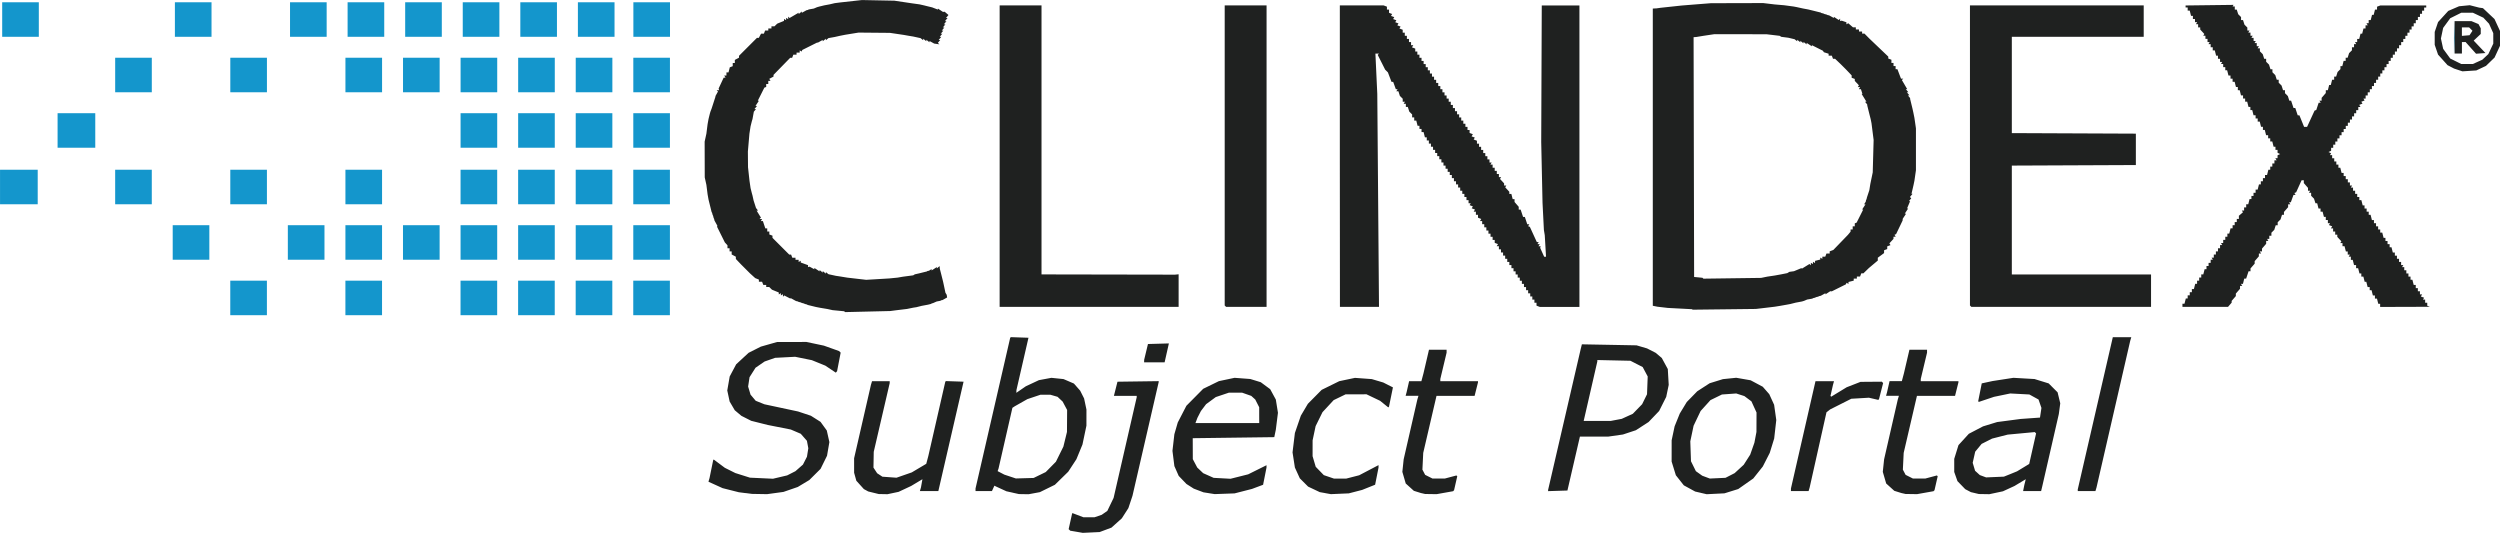 <?xml version="1.0" encoding="UTF-8"?>
<svg width="202.22mm" height="43.1mm" version="1.1" viewBox="0 0 202.22 43.1" xmlns="http://www.w3.org/2000/svg" xmlns:cc="http://creativecommons.org/ns#" xmlns:dc="http://purl.org/dc/elements/1.1/" xmlns:rdf="http://www.w3.org/1999/02/22-rdf-syntax-ns#">
 <g transform="translate(-2.637 -49.469)">
  <g transform="translate(-.254 44.619)" stroke-width=".085">
   <path d="m21.517 28.951v-1.397h2.963v2.794h-2.963zm9.313 0v-1.397h2.963v2.794h-2.963zm9.313 0v-1.397h2.963v2.794h-2.963zm4.657 0v-1.397h2.963v2.794h-2.963zm4.657 0v-1.397h2.963v2.794h-2.963zm4.657 0v-1.397h2.963v2.794h-2.963zm-37.253-4.487v-1.397h2.963v2.794h-2.963zm9.313 0v-1.397h2.963v2.794h-2.963zm4.657 0v-1.397h2.963v2.794h-2.963zm4.657 0v-1.397h2.963v2.794h-2.963zm4.657 0v-1.397h2.963v2.794h-2.963zm4.657 0v-1.397h2.963v2.794h-2.963zm4.657 0v-1.397h2.963v2.794h-2.963zm4.657 0v-1.397h2.963v2.794h-2.963zm-51.223-4.487v-1.397h3.048v2.794h-3.048zm9.313 0v-1.397h2.963v2.794h-2.963zm9.313 0v-1.397h2.963v2.794h-2.963zm9.313 0v-1.397h2.963v2.794h-2.963zm9.313 0v-1.397h2.963v2.794h-2.963zm4.657 0v-1.397h2.963v2.794h-2.963zm4.657 0v-1.397h2.963v2.794h-2.963zm4.657 0v-1.397h2.963v2.794h-2.963zm-46.567-4.572v-1.397h3.048v2.794h-3.048zm32.597 0v-1.397h2.963v2.794h-2.963zm4.657 0v-1.397h2.963v2.794h-2.963zm4.657 0v-1.397h2.963v2.794h-2.963zm4.657 0v-1.397h2.963v2.794h-2.963zm-41.91-4.487v-1.397h2.963v2.794h-2.963zm9.313 0v-1.397h2.963v2.794h-2.963zm9.313 0v-1.397h2.963v2.794h-2.963zm4.657 0v-1.397h2.963v2.794h-2.963zm4.657 0v-1.397h2.963v2.794h-2.963zm4.657 0v-1.397h2.963v2.794h-2.963zm4.657 0v-1.397h2.963v2.794h-2.963zm4.657 0v-1.397h2.963v2.794h-2.963zm147.27-3.048v-1.355l0.057 1.405-0.058 1.304v-1.355zm-198.32-1.439v-1.397h2.963v2.794h-2.963zm13.97 0v-1.397h2.963v2.794h-2.963zm9.313 0v-1.397h2.963v2.794h-2.963zm4.657 0v-1.397h2.963v2.794h-2.963zm4.657 0v-1.397h2.963v2.794h-2.963zm4.657 0v-1.397h2.963v2.794h-2.963zm4.657 0v-1.397h2.963v2.794h-2.963zm4.657 0v-1.397h2.963v2.794h-2.963zm4.487 0v-1.397h2.963v2.794h-2.963z" fill="#1496cc"/>
   <path d="m89.97 47.864-0.508-0.086-0.065-0.063-0.065-0.063 0.14-0.63 0.14-0.63 0.015-0.019 0.015-0.019 0.881 0.335h0.904l0.576-0.195 0.229-0.159 0.229-0.159 0.254-0.526 0.254-0.526 1.869-8.143v-0.112h-1.844l0.288-1.143 3.334-0.046v0.075l-1.06 4.6-1.06 4.6-0.166 0.498-0.166 0.498-0.265 0.413-0.265 0.413-0.837 0.752-0.958 0.358-1.362 0.065zm-26.782-3.128-0.535-0.069-1.31-0.331-1.146-0.52 0.044-0.151 0.044-0.151 0.294-1.439 0.042-0.058 0.902 0.674 0.847 0.423 1.185 0.374 1.863 0.086 1.147-0.27 0.669-0.341 0.607-0.533 0.324-0.635 0.11-0.685-0.113-0.604-0.498-0.568-0.806-0.344-1.863-0.368-1.338-0.336-0.797-0.404-0.535-0.451-0.414-0.706-0.096-0.447-0.096-0.447 0.197-1.133 0.523-0.982 1.004-0.93 0.992-0.501 1.321-0.376 2.371-8.46e-4 1.407 0.297 1.218 0.434 0.14 0.13-0.145 0.751-0.145 0.751-0.104 0.119-0.846-0.567-1.091-0.443-1.351-0.274-1.622 0.085-0.847 0.296-0.368 0.253-0.368 0.253-0.485 0.765-0.114 0.757 0.196 0.653 0.418 0.497 0.706 0.283 2.721 0.582 1.037 0.345 0.779 0.494 0.506 0.698 0.21 0.938-0.095 0.553-0.095 0.553-0.522 1.06-0.909 0.904-0.936 0.562-1.157 0.399-1.325 0.181-1.215-0.021-0.535-0.069zm10.357-0.028-0.423-0.104-0.177-0.096-0.177-0.096-0.609-0.674-0.18-0.647-0.001-1.172 1.362-5.94 0.089-0.296h1.428v0.156l-1.291 5.559-0.011 0.638-0.011 0.638 0.149 0.228 0.149 0.228 0.426 0.279 1.14 0.082 1.235-0.43 1.171-0.695 0.167-0.631 1.373-6.008 0.026-0.026 0.026-0.026 1.426 0.049-2.04 8.846-1.493 0.001 0.087-0.296 0.059-0.331 0.059-0.331-0.913 0.547-1.016 0.476-0.897 0.19-0.711-0.014-0.423-0.104zm11.261-0.007-0.508-0.112-0.847-0.39-0.125-0.063-0.199 0.437h-1.327v-0.211l2.804-12.188 0.053-0.053 1.426 0.049-0.487 2.117-0.487 2.117-0.008 0.22 0.765-0.527 1.061-0.497 1.01-0.188 0.98 0.101 0.841 0.362 0.506 0.576 0.159 0.315 0.159 0.315 0.19 0.897-0.001 0.652-0.001 0.652-0.32 1.524-0.491 1.191-0.661 1.01-1.079 1.056-1.214 0.596-0.912 0.169-0.781-0.013-0.508-0.112zm2.183-1.427 0.49-0.24 0.823-0.836 0.302-0.611 0.302-0.611 0.145-0.593 0.145-0.593 0.012-1.778-0.181-0.339-0.181-0.339-0.206-0.193-0.206-0.193-0.288-0.083-0.288-0.083h-0.811l-1.053 0.354-1.016 0.575-0.196 0.129-0.561 2.455-0.561 2.455-0.037 0.105-0.037 0.105 0.545 0.284 0.931 0.309 1.439-0.041 0.49-0.24zm13.705 1.471-0.453-0.071-0.787-0.298-0.593-0.378-0.627-0.653-0.35-0.794-0.155-1.231 0.077-0.673 0.077-0.673 0.137-0.474 0.137-0.474 0.7-1.355 0.679-0.686 0.679-0.686 1.27-0.62 1.27-0.268 1.27 0.095 0.847 0.261 0.762 0.563 0.456 0.838 0.172 1.069-0.086 0.685-0.086 0.685-0.125 0.603-6.596 0.085 0.003 0.847 0.003 0.847 0.179 0.339 0.179 0.339 0.481 0.457 0.847 0.378 1.367 0.074 1.427-0.359 1.482-0.737 1.4e-4 0.188-0.138 0.697-0.138 0.697-0.899 0.336-1.407 0.361-1.609 0.058-0.453-0.071zm4.051-6.314v-0.638l-0.16-0.314-0.16-0.314-0.161-0.146-0.161-0.146-0.733-0.258h-1.085l-1.052 0.354-0.785 0.576-0.209 0.276-0.209 0.276-0.141 0.275-0.141 0.275-0.161 0.424h5.16zm5.35 6.307-0.45-0.08-0.944-0.447-0.671-0.671-0.199-0.436-0.199-0.436-0.19-1.226 0.095-0.784 0.095-0.784 0.24-0.699 0.24-0.699 0.285-0.482 0.285-0.482 0.558-0.564 0.558-0.564 0.712-0.351 0.712-0.351 1.27-0.267 1.36 0.099 0.926 0.275 0.392 0.198 0.392 0.198-0.16 0.781-0.16 0.781-0.028 0.028-0.028 0.028-0.661-0.533-1.101-0.527-1.693 0.005-0.481 0.233-0.481 0.233-0.452 0.488-0.452 0.488-0.278 0.564-0.278 0.564-0.122 0.575-0.122 0.575-2e-3 1.282 0.127 0.429 0.127 0.429 0.327 0.337 0.327 0.337 0.816 0.278h1.004l1.04-0.267 1.566-0.821 7e-5 0.099 7e-5 0.099-0.275 1.387-1.052 0.421-1.077 0.279-1.449 0.063-0.45-0.08zm7.901 0.031-0.169-0.038-0.572-0.179-0.657-0.593-0.274-0.941 0.106-1.012 0.554-2.421 0.554-2.421 0.089-0.296h-1.039l0.081-0.296 0.101-0.445 0.101-0.445h0.993l0.169-0.635 0.445-1.905h1.425v0.236l-0.508 2.126v0.179h3.048v0.092l-0.137 0.547-0.137 0.547h-3.082l-0.537 2.307-0.537 2.307-0.066 1.355 0.222 0.423 0.59 0.296 1.016-0.002 0.923-0.246 0.067 0.067-0.129 0.564-0.129 0.564-0.081 0.081-1.329 0.237-0.931-0.014-0.169-0.038zm22.479-0.052-0.466-0.107-0.918-0.502-0.322-0.408-0.322-0.408-0.171-0.554-0.171-0.554 1e-3 -0.859 1e-3 -0.859 0.24-1.132 0.417-1.032 0.283-0.467 0.283-0.467 0.424-0.434 0.424-0.434 1.004-0.65 1.074-0.332 1.075-0.11 1.164 0.203 0.49 0.261 0.49 0.261 0.527 0.601 0.197 0.43 0.197 0.43 0.087 0.616 0.087 0.616-0.169 1.495-0.359 1.163-0.562 1.101-0.77 0.968-1.218 0.855-1.113 0.347-1.439 0.071-0.466-0.107zm2.358-1.406 0.368-0.189 0.736-0.678 0.262-0.409 0.262-0.409 0.17-0.483 0.17-0.483 0.166-0.871 6e-3 -1.572-0.206-0.451-0.206-0.451-0.571-0.427-0.659-0.211-1.155 0.083-0.93 0.455-0.796 0.88-0.284 0.596-0.284 0.596-0.133 0.632-0.133 0.632 0.055 1.609 0.396 0.803 0.258 0.184 0.258 0.184 0.306 0.114 0.306 0.114 1.27-0.059zm14.025 1.458-0.169-0.038-0.572-0.179-0.657-0.593-0.274-0.941 0.106-1.012 0.554-2.421 0.554-2.421 0.089-0.296h-1.039l0.081-0.296 0.101-0.445 0.101-0.445h0.993l0.169-0.635 0.445-1.905h1.425v0.236l-0.508 2.126v0.179h3.048v0.092l-0.137 0.547-0.137 0.547h-3.082l-1.073 4.614-0.066 1.355 0.222 0.423 0.59 0.296 1.016-0.002 0.923-0.246 0.033 0.033 0.033 0.033-0.129 0.564-0.129 0.564-0.081 0.081-1.329 0.237-0.931-0.014-0.169-0.038zm5.776-0.035-0.32-0.075-0.23-0.121-0.23-0.121-0.628-0.649-0.261-0.741v-1.062l0.343-1.109 0.839-0.918 0.574-0.3 0.574-0.3 1.141-0.349 1.907-0.251 1.559-0.111 0.117-0.781-0.118-0.34-0.118-0.34-0.371-0.204-0.371-0.204-1.546-0.081-1.314 0.272-1.225 0.411-0.054-0.053 0.144-0.723 0.144-0.723 0.868-0.188 1.693-0.262 1.707 0.098 1.146 0.354 0.361 0.361 0.361 0.361 0.107 0.444 0.107 0.444-0.115 0.866-1.341 5.852-0.092 0.381h-1.457l0.049-0.244 0.049-0.244 0.118-0.472-0.457 0.274-0.457 0.274-0.466 0.215-0.466 0.215-1.101 0.234-0.847-0.014-0.32-0.075zm2.882-1.542 0.53-0.217 0.983-0.597 0.279-1.235 0.279-1.235-0.107-0.107-2.191 0.205-0.631 0.161-0.631 0.161-0.423 0.214-0.423 0.214-0.52 0.631-0.101 0.449-0.101 0.449 0.193 0.645 0.384 0.349 0.254 0.094 0.254 0.094 1.439-0.061zm-37.402 1.336v-0.051l2.633-11.376 0.099-0.399 4.422 0.082 0.847 0.248 0.697 0.356 0.496 0.417 0.244 0.448 0.244 0.448 0.037 0.641 0.037 0.641-0.101 0.485-0.101 0.485-0.573 1.141-0.427 0.446-0.427 0.446-1.027 0.664-1.048 0.346-1.185 0.169-2.295 0.003-0.505 2.18-0.505 2.18-1.563 0.049v-0.051zm5.507-5.713 0.45-0.085 0.896-0.41 0.752-0.774 0.198-0.402 0.198-0.402 0.055-1.439-0.203-0.381-0.203-0.381-0.495-0.254-0.495-0.254-2.679-0.06v0.117l-0.508 2.215-0.508 2.215-0.088 0.381h2.181zm14.136 5.652v-0.106l1.985-8.678h1.498l-0.041 0.148-0.041 0.148-0.102 0.449-0.102 0.449 0.061 0.06 1.25-0.762 0.56-0.218 0.56-0.218 1.721-0.014 0.108 0.108-0.334 1.304-0.06 0.06-0.757-0.176-1.424 0.084-1.709 0.862-0.299 0.234-1.359 6.075-0.044 0.148-0.044 0.148h-1.428v-0.106zm23.198 0.042-1e-3 -0.064 1.419-6.16 1.419-6.16h1.495l-0.044 0.148-0.044 0.148-1.362 5.927-1.362 5.927-0.088 0.296h-1.428l-1e-3 -0.064zm-75.518-10.456 0.004-0.106 0.306-1.27 1.692-0.048-0.345 1.53h-1.659zm-24.225-3.992-0.035-0.033-0.938-0.09-0.417-0.092-0.593-0.099-0.339-0.066-0.212-0.052-0.212-0.052-0.254-0.062-0.042-0.034-0.169-0.042-0.085-0.042-0.169-0.042-0.085-0.042-0.169-0.042-0.085-0.042-0.127-0.027-0.423-0.234-0.044 0.032-0.485-0.251-0.106 0.106v-0.208l-0.169 0.105v-0.189l-0.169 0.105v-0.159l-0.55-0.225-0.224-0.219h-0.242v-0.169h-0.236l-0.049-0.127-0.049-0.127h-0.259v-0.175l-0.298-0.122-0.422-0.383-0.718-0.718-0.425-0.446v-0.183l-0.339-0.181v-0.248h-0.169v-0.254h-0.169v-0.242l-0.212-0.229-0.63-1.265 0.023-0.085-0.234-0.423-0.027-0.127-0.042-0.085-0.042-0.169-0.042-0.085-0.042-0.169-0.034-0.042-0.062-0.254-0.095-0.381-0.047-0.191-0.047-0.191-0.038-0.212-0.038-0.212-0.096-0.762-0.067-0.304-0.067-0.304-0.004-1.446-0.004-1.446 0.142-0.647 0.096-0.762 0.077-0.423 0.104-0.423 0.049-0.169 0.097-0.254 0.151-0.466 0.151-0.466 0.013-0.085 0.1-0.179 0.1-0.179-0.053-0.053-0.053-0.053h0.198l-0.042-0.136 0.41-0.88h0.15l-0.105-0.169h0.179v-0.254h0.166l0.052-0.206 0.052-0.206 0.239-0.092v-0.259h0.169v-0.248l0.169-0.091 0.169-0.091v-0.151l1.451-1.451h0.151l0.181-0.339h0.23l0.049-0.127 0.049-0.127h0.259v-0.169h0.254v-0.169h0.242l0.112-0.109 0.112-0.109 0.55-0.225v-0.159l0.169 0.105v-0.189l0.169 0.105v-0.208l0.113 0.113 0.734-0.43v0.113l0.254-0.211v0.111l0.381-0.212 0.127-0.027 0.042-0.034 0.423-0.074 0.254-0.108 0.169-0.049 0.423-0.103 0.423-0.078 0.423-0.099 0.438-0.057 1.763-0.195 2.62 0.053 1.444 0.215 0.593 0.082 0.381 0.087 0.339 0.085 0.296 0.07 0.466 0.18v-0.084l0.414 0.272 0.136-0.015 0.309 0.265-0.203 0.245h0.126l-0.211 0.254h0.126l-0.211 0.254h0.126l-0.105 0.127-0.105 0.127h0.126l-0.211 0.254h0.126l-0.211 0.254h0.126l-0.105 0.127-0.105 0.127h0.126l-0.211 0.254h0.126l-0.189 0.227 0.122 0.122-0.42-0.061-0.381-0.21v0.111l-0.254-0.211v0.126l-0.254-0.211v0.126l-0.106-0.085-0.106-0.085-0.593-0.13-0.381-0.063-0.381-0.068-1.119-0.166-2.542-0.023-1.08 0.176-0.423 0.083-0.423 0.096-0.508 0.091-0.212 0.174v-0.126l-0.254 0.211v-0.111l-0.381 0.212-0.085 0.007-1.185 0.592-0.028 0.064-0.028 0.064-0.155-0.096v0.179h-0.254v0.169h-0.259l-0.049 0.127-0.049 0.127h-0.157l-1.349 1.382v0.136l-0.343 0.184 0.099 0.161h-0.179v0.254h-0.169v0.24l-0.148 0.056-0.532 1.058h0.091l-0.277 0.423h0.125l-0.211 0.254h0.126l-0.174 0.212-0.107 0.593-0.052 0.169-0.106 0.423-0.092 0.593-0.124 1.439 0.01 1.27 0.06 0.55 0.06 0.55 0.087 0.593 0.106 0.423 0.048 0.169 0.09 0.406 0.196 0.61 0.084 0.106 0.084 0.106h-0.119l0.175 0.283 0.175 0.283-0.111 0.111h0.208l-0.105 0.169h0.166l0.196 0.593h0.156v0.254h0.169v0.236l0.254 0.097v0.175l1.355 1.355h0.151l0.097 0.254h0.259v0.169h0.254v0.179l0.169-0.105v0.145l0.593 0.214v0.158l0.127-0.036 0.191 0.106 0.191 0.106v-0.11l0.212 0.139 0.212 0.139v-0.109l0.127 0.105 0.127 0.105v-0.126l0.254 0.211v-0.126l0.106 0.085 0.106 0.085 0.593 0.13 0.339 0.051 0.593 0.097 1.524 0.176 1.863-0.111 0.677-0.067 0.423-0.073 0.841-0.112 0.132-0.082 0.339-0.075 0.381-0.095 0.254-0.062 0.042-0.034 0.127-0.024 0.106-0.067 0.106-0.067v0.114l0.423-0.277v0.109l0.226-0.187 0.007 0.104 0.007 0.104 0.098 0.381 0.085 0.339 0.085 0.339 0.082 0.381 0.107 0.508 0.102 0.169 0.016 0.107 0.016 0.107-0.366 0.204-0.127 0.027-0.042 0.034-0.31 0.059-0.283 0.125-0.064 0.018-0.064 0.018-0.042 0.034-0.254 0.063-0.508 0.095-0.423 0.107-0.254 0.039-0.508 0.104-0.847 0.102-0.508 0.066-3.655 0.087-0.035-0.033zm68.569-0.179-0.024-0.021-1.956-0.103-0.838-0.097-0.381-0.077v-24.042l0.296-0.014 0.339-0.048 1.016-0.109 0.677-0.073 1.185-0.095 1.185-0.093 4.233-0.011 0.931 0.111 0.762 0.065 0.762 0.102 0.127 0.024 0.127 0.024 0.508 0.112 0.423 0.079 0.381 0.093 0.381 0.095 0.254 0.062 0.042 0.034 0.169 0.042 0.085 0.042 0.169 0.042 0.085 0.042 0.127 0.027 0.381 0.212v-0.095l0.395 0.259 0.113-0.113v0.198l0.127-0.034 0.381 0.13v0.168l0.147-0.091 0.386 0.335h0.228v0.169h0.254v0.169h0.254v0.169h0.192l0.188 0.191 0.188 0.191 1.549 1.477v0.156l0.254 0.097v0.259h0.169v0.254h0.169v0.254h0.146l0.145 0.381 0.146 0.381h0.184l-0.113 0.113 0.215 0.367 0.215 0.367h-0.113l0.211 0.254h-0.126l0.211 0.254h-0.126l0.176 0.212 0.014 0.127 6e-3 0.021 7e-3 0.021 0.062 0.254 0.103 0.423 0.075 0.339 0.085 0.423 0.123 0.847v3.387l-0.123 0.847-0.07 0.339-0.083 0.36-0.083 0.36h0.087l-0.214 0.258 0.107 0.107-0.189 0.227h0.097l-0.124 0.296-0.124 0.296h0.091l-0.139 0.212-0.139 0.212h0.108l-0.136 0.207-0.136 0.207-8e-3 0.136-0.528 1.101-0.128 0.057 0.048 0.077 0.048 0.077h-0.179v0.176l-0.166 0.179-0.166 0.179 0.09 0.145-0.265 0.102v0.218l-0.254 0.097v0.227l-0.508 0.376v0.229l-0.36 0.302-0.36 0.302-0.223 0.216-0.223 0.216h-0.171l-0.097 0.254h-0.259v0.169h-0.254v0.166l-0.212 0.053-0.212 0.053v0.161l-0.155-0.096-0.057 0.128-1.135 0.565-0.067-0.003-0.067-0.003-0.381 0.25v-0.095l-0.381 0.212-0.127 0.027-0.085 0.042-0.169 0.042-0.085 0.042-0.169 0.042-0.021 0.017-0.021 0.017-0.212 0.037-0.212 0.037-0.254 0.108-0.169 0.05-0.508 0.095-0.423 0.107-0.254 0.048-0.593 0.105-0.423 0.068-0.931 0.111-0.593 0.069-5.117 0.06-0.024-0.021zm5.818-2.606 0.254-0.051 0.296-0.044 0.296-0.044 0.508-0.093 0.508-0.101 0.169-0.103 0.185-0.026 0.185-0.026 0.602-0.251 0.022 0.021 0.022 0.021 0.305-0.188 0.305-0.188 0.111 0.111v-0.208l0.169 0.105v-0.189l0.169 0.105v-0.176l0.423-0.106v-0.161l0.169 0.105v-0.179h0.236l0.097-0.254h0.259v-0.175l0.148-0.056 0.148-0.056 1.185-1.227 0.106-0.128 0.106-0.128v-0.176h0.169v-0.254h0.169v-0.24l0.148-0.056 0.266-0.529 0.266-0.529h-0.091l0.139-0.212 0.139-0.212h-0.114l0.067-0.106 0.067-0.106 0.024-0.127 0.042-0.085 0.028-0.127 0.098-0.296 0.098-0.296 0.081-0.508 0.194-0.931 0.072-2.625-0.172-1.355-0.034-0.169-0.034-0.169-0.098-0.381-0.095-0.381-0.062-0.254-7e-3 -0.021-6e-3 -0.021-0.014-0.127-0.088-0.106-0.088-0.106h0.119l-0.196-0.318-0.196-0.318h0.065l-0.121-0.381h-0.168l0.105-0.169h-0.189l0.089-0.144-0.333-0.357v-0.158l-0.127-0.049-0.127-0.049v-0.191l-0.233-0.244-0.233-0.244-0.193-0.193-0.193-0.193-0.487-0.466h-0.168l-0.097-0.254h-0.259v-0.158l-0.381-0.119-0.085-0.124-0.889-0.448v0.091l-0.423-0.277v0.125l-0.127-0.105-0.127-0.105v0.126l-0.254-0.211v0.126l-0.254-0.211v0.126l-0.106-0.083-0.106-0.083-0.502-0.12-0.574-0.074-0.132-0.082-1.077-0.128-4.233-4.233e-4 -0.847 0.127-0.593 0.097-0.212 0.015 0.043 19.395 0.677 0.066 0.037 0.036 0.037 0.036 4.667-0.063 0.254-0.051zm-61.849-9.796v-12.192h3.387v21.759l5.397 0.01 5.397 0.01 0.296-0.03v2.635h-14.478zm18.26 12.136-0.056-0.056v-24.271h3.387v24.384h-3.274zm9.257-12.136v-12.192h3.542l0.268 0.103v0.236h0.169v0.259l0.127 0.049 0.127 0.049-0.094 0.153 0.264 0.101-0.094 0.153 0.132 0.051 0.132 0.051-0.094 0.153 0.132 0.051 0.132 0.051-0.094 0.153 0.264 0.101-0.094 0.153 0.265 0.102v0.236h0.169v0.254h0.169v0.254h0.169v0.254h0.169v0.254h0.179l-0.105 0.171 0.265 0.102v0.236h0.169v0.254h0.169v0.254h0.169v0.254h0.169v0.254h0.169v0.254h0.169v0.254h0.169v0.254h0.169v0.254h0.169v0.254h0.169v0.254h0.169v0.254h0.169v0.254h0.169v0.254h0.169v0.254h0.169v0.254h0.169v0.254h0.169v0.254h0.169v0.254h0.169v0.254h0.169v0.254h0.169v0.254h0.169v0.254h0.169v0.254h0.169v0.254h0.169v0.254h0.169v0.236l0.265 0.102-0.106 0.172 0.132 0.051 0.132 0.051-0.094 0.153 0.265 0.102v0.236h0.169v0.254h0.169v0.254h0.169v0.254h0.169v0.254h0.169v0.254h0.169v0.254h0.179l-0.105 0.169h0.179v0.254h0.169v0.254h0.169v0.254h0.169v0.254h0.179l-0.089 0.144 0.166 0.179 0.166 0.179v0.176h0.179l-0.089 0.144 0.166 0.179 0.166 0.179v0.176h0.166l0.106 0.423h0.151v0.228l0.169 0.195 0.169 0.195v0.228h0.156l0.098 0.296 0.098 0.296h0.143l0.196 0.593h0.166l-0.048 0.077-0.048 0.077 0.141 0.057 0.562 1.228h0.154l-0.105 0.169h0.189l-0.105 0.169h0.179l-0.042 0.13 0.161 0.358 0.161 0.358h0.152l-0.051-0.868-0.051-0.868-0.035-0.212-0.035-0.212-0.111-2.201-0.106-4.911 0.044-11.049h3.047v24.384h-3.204l-0.268-0.103v-0.236h-0.169v-0.254h-0.169v-0.254h-0.169v-0.254h-0.169v-0.254h-0.169v-0.254h-0.169v-0.254h-0.169v-0.254h-0.169v-0.254h-0.169v-0.254h-0.169v-0.254h-0.169v-0.254h-0.169v-0.254h-0.169v-0.254h-0.169v-0.254h-0.169v-0.254h-0.169v-0.254h-0.169v-0.254h-0.169v-0.254h-0.179l0.053-0.085 0.053-0.085-0.265-0.102v-0.236h-0.169v-0.254h-0.169v-0.254h-0.169v-0.254h-0.169v-0.254h-0.169v-0.254h-0.169v-0.254h-0.179l0.053-0.085 0.053-0.085-0.265-0.102v-0.236h-0.169v-0.254h-0.179l0.105-0.171-0.264-0.101 0.094-0.153-0.132-0.051-0.132-0.051 0.047-0.076 0.047-0.076h-0.179v-0.254h-0.169v-0.254h-0.169v-0.254h-0.169v-0.254h-0.169v-0.254h-0.169v-0.254h-0.169v-0.254h-0.169v-0.254h-0.169v-0.254h-0.169v-0.254h-0.169v-0.254h-0.169v-0.254h-0.169v-0.254h-0.169v-0.254h-0.169v-0.254h-0.169v-0.254h-0.169v-0.254h-0.169v-0.254h-0.169v-0.254h-0.169v-0.254h-0.169v-0.254h-0.151l-0.106-0.423h-0.166v-0.254h-0.169v-0.254h-0.151l-0.106-0.423h-0.166v-0.254h-0.169v-0.242l-0.116-0.116-0.116-0.116-0.118-0.373h-0.158v-0.254h-0.179l0.105-0.169h-0.179v-0.242l-0.116-0.116-0.116-0.116-0.118-0.373h-0.168l0.105-0.169h-0.145l-0.107-0.296-0.107-0.296h-0.135l-0.146-0.383-0.146-0.383-0.111-0.111-0.111-0.111-0.301-0.597-0.301-0.597 0.105-0.105h-0.291l0.054 1.164 0.054 1.164 0.044 0.931 0.138 17.23h-3.16zm51.026 12.136-0.057-0.056v-24.271h14.055v2.54h-10.668v7.788l10.033 0.044v2.54l-10.033 0.044v8.804h11.261v2.625h-14.534zm17.131-0.071v-0.127h0.166l0.053-0.212 0.053-0.212h0.151v-0.254h0.169v-0.254h0.169v-0.254h0.166l0.106-0.423h0.151v-0.254h0.169v-0.254h0.169v-0.254h0.166l0.106-0.423h0.151v-0.254h0.169v-0.254h0.169v-0.254h0.179l-0.105-0.169h0.179v-0.254h0.169v-0.254h0.169v-0.254h0.169v-0.254h0.179l-0.105-0.169h0.179v-0.254h0.169v-0.254h0.169v-0.254h0.151l0.106-0.423h0.166v-0.254h0.169v-0.254h0.169v-0.254h0.169v-0.256l0.165-0.141 0.165-0.141-0.086-0.139h0.179v-0.254h0.169v-0.254h0.166l0.106-0.423h0.151v-0.254h0.169v-0.254h0.169v-0.254h0.166l0.106-0.423h0.151v-0.254h0.169v-0.254h0.169v-0.254h0.166l0.053-0.212 0.053-0.212h0.151v-0.254h0.169v-0.254h0.169v-0.254h0.179l-0.105-0.169h0.179v-0.24l0.212-0.099-0.212-0.099v-0.24h-0.169v-0.254h-0.151l-0.106-0.423h-0.166v-0.254h-0.169v-0.254h-0.166l-0.106-0.423h-0.151v-0.254h-0.151l-0.053-0.212-0.053-0.212h-0.166v-0.254h-0.169v-0.254h-0.166l-0.106-0.423h-0.151v-0.254h-0.151l-0.106-0.423h-0.166v-0.254h-0.169v-0.254h-0.166l-0.053-0.212-0.053-0.212h-0.151v-0.254h-0.151l-0.106-0.423h-0.166v-0.254h-0.169v-0.254h-0.166l-0.106-0.423h-0.151v-0.254h-0.169v-0.254h-0.179l0.105-0.169h-0.179v-0.254h-0.169v-0.254h-0.151l-0.106-0.423h-0.166v-0.254h-0.169v-0.254h-0.179l0.105-0.169h-0.179v-0.254h-0.169v-0.254h-0.179l0.089-0.144-0.166-0.179-0.166-0.179v-0.176h-0.169v-0.254h-0.179l0.105-0.169h-0.179v-0.254h-0.169v-0.254h-0.151l-0.106-0.423h-0.166v-0.254h-0.169v-0.163l3.879-0.048-0.079 0.127h0.179v0.254h0.158l0.118 0.373 0.232 0.232v0.242h0.158l0.118 0.373 0.232 0.232v0.242h0.179l-0.105 0.169h0.179v0.254h0.179l-0.105 0.169h0.179v0.254h0.179l-0.105 0.169h0.179v0.254h0.179l-0.105 0.169h0.179v0.242l0.116 0.116 0.116 0.116 0.118 0.373h0.158v0.242l0.116 0.116 0.116 0.116 0.118 0.373h0.158v0.242l0.116 0.116 0.116 0.116 0.118 0.373h0.158v0.242l0.116 0.116 0.116 0.116 0.118 0.373h0.158v0.242l0.116 0.116 0.116 0.116 0.118 0.373h0.145l0.196 0.593h0.143l0.196 0.593h0.137l0.189 0.466 0.189 0.466h0.245l0.302-0.656 0.302-0.656 0.138-0.053 0.192-0.582h0.166l-0.105-0.169h0.179v-0.228l0.169-0.195 0.169-0.195v-0.228h0.166l0.053-0.212 0.053-0.212h0.133l0.106-0.423h0.166v-0.254h0.158l0.118-0.373 0.116-0.116 0.116-0.116v-0.242h0.151l0.053-0.212 0.053-0.212h0.166v-0.254h0.158l0.118-0.373 0.116-0.116 0.116-0.116v-0.242h0.169v-0.254h0.179l-0.105-0.169h0.179v-0.254h0.166l0.106-0.423h0.133l0.106-0.423h0.166v-0.254h0.179l-0.105-0.169h0.179v-0.254h0.166l0.106-0.423h0.133l0.106-0.423h0.166v-0.236l0.134-0.051 0.134-0.051h3.712v0.169h-0.169v0.254h-0.169v0.254h-0.169v0.254h-0.169v0.254h-0.169v0.254h-0.169v0.254h-0.169v0.254h-0.169v0.254h-0.169v0.254h-0.169v0.254h-0.169v0.254h-0.169v0.254h-0.169v0.254h-0.169v0.254h-0.169v0.254h-0.169v0.254h-0.169v0.254h-0.169v0.254h-0.169v0.254h-0.169v0.254h-0.169v0.254h-0.169v0.254h-0.169v0.254h-0.169v0.254h-0.169v0.254h-0.169v0.254h-0.169v0.254h-0.169v0.254h-0.169v0.254h-0.179l0.047 0.076 0.047 0.076-0.264 0.101 0.094 0.153-0.264 0.101 0.105 0.171h-0.179v0.254h-0.169v0.254h-0.169v0.254h-0.169v0.254h-0.169v0.254h-0.169v0.254h-0.169v0.254h-0.169v0.254h-0.169v0.254h-0.169v0.254h-0.169v0.254h-0.169v0.254h-0.169v0.254h-0.169v0.24l-0.212 0.099 0.106 0.05 0.106 0.05-0.048 0.077-0.048 0.077h0.179v0.254h0.169v0.254h0.169v0.254h0.169v0.254h0.151l0.106 0.423h0.166v0.254h0.169v0.254h0.169v0.254h0.169v0.254h0.179l-0.105 0.169h0.179v0.254h0.169v0.254h0.169v0.254h0.169v0.254h0.166l0.106 0.423h0.151v0.254h0.169v0.254h0.169v0.254h0.151l0.106 0.423h0.166v0.254h0.169v0.254h0.169v0.254h0.169v0.254h0.166l0.053 0.212 0.053 0.212h0.151v0.254h0.169v0.254h0.169v0.254h0.151l0.106 0.423h0.166v0.254h0.169v0.254h0.169v0.254h0.169v0.254h0.179l-0.105 0.169h0.179v0.254h0.169v0.254h0.169v0.254h0.169v0.254h0.151l0.053 0.212 0.053 0.212h0.166v0.254h0.169v0.254h0.169v0.254h0.179l-0.053 0.085-0.053 0.085 0.264 0.101-0.047 0.076-0.047 0.076h0.179v0.254h0.169v0.24l0.106 0.043 0.106 0.043-4.022 0.013v-0.254h-0.151l-0.106-0.423h-0.166v-0.254h-0.166l-0.053-0.212-0.053-0.212h-0.151v-0.254h-0.166l-0.106-0.423h-0.133l-0.106-0.423h-0.166v-0.254h-0.151l-0.053-0.212-0.053-0.212h-0.166v-0.254h-0.166l-0.106-0.423h-0.151v-0.254h-0.179l0.105-0.169h-0.179v-0.254h-0.151l-0.053-0.212-0.053-0.212h-0.166v-0.254h-0.179l0.089-0.144-0.166-0.179-0.166-0.179v-0.176h-0.169v-0.254h-0.169v-0.254h-0.179l0.105-0.171-0.264-0.101 0.047-0.076 0.047-0.076h-0.179v-0.254h-0.169v-0.254h-0.151l-0.053-0.212-0.053-0.212h-0.166v-0.254h-0.166l-0.106-0.423h-0.14l-0.118-0.373-0.116-0.116-0.116-0.116v-0.242h-0.179l0.105-0.169h-0.179v-0.228l-0.17-0.195-0.169-0.195v-0.228h-0.179l-0.221 0.487-0.221 0.487-0.142 0.057 0.096 0.155h-0.168l-0.107 0.296-0.107 0.296h-0.145l0.105 0.169h-0.179v0.228l-0.169 0.195-0.169 0.195v0.228h-0.158l-0.118 0.373-0.232 0.232v0.242h-0.158l-0.118 0.373-0.232 0.232v0.242h-0.169v0.254h-0.179l0.105 0.169h-0.179v0.228l-0.169 0.195-0.169 0.195v0.228h-0.179l0.105 0.169h-0.179v0.228l-0.339 0.39v0.202l-0.169 0.195-0.169 0.195v0.228h-0.156l-0.196 0.593h-0.153l-0.106 0.423h-0.161l0.105 0.169h-0.179v0.228l-0.339 0.39v0.202l-0.169 0.195-0.169 0.195v0.141l-0.146 0.17-0.146 0.17h-3.688v-0.127zm22.31-19.036-0.339-0.113-0.528-0.275-0.768-0.855-0.135-0.396-0.135-0.396v-1.04l0.136-0.399 0.136-0.399 0.825-0.903 0.437-0.188 0.437-0.188 0.866-0.085 0.762 0.196 0.303 0.042 0.935 0.88 0.224 0.486 0.224 0.486v1.185l-0.442 0.958-0.696 0.676-0.391 0.184-0.391 0.184-1.12 0.072zm1.566-0.656 0.381-0.172 0.487-0.456 0.4-0.847-1e-3 -0.423-1e-3 -0.423-0.172-0.381-0.172-0.381-0.228-0.244-0.228-0.244-0.423-0.2-0.423-0.2-0.94-0.002-0.895 0.446-0.572 0.782-0.181 0.856 0.182 0.837 0.571 0.782 0.895 0.446 0.94-0.004 0.381-0.172zm-1.863-1.983v-1.312h1.36l0.574 0.24 0.183 0.342v0.457l-0.572 0.539 0.953 1.005-0.762 0.055-0.423-0.473-0.423-0.473-0.296 0.002v0.931h-0.593zm1.328-0.35 0.119-0.181-0.137-0.137-0.137-0.137h-0.581v0.688l0.308-0.026 0.308-0.026z" fill="#1f2120"/>
  </g>
 </g>
</svg>
